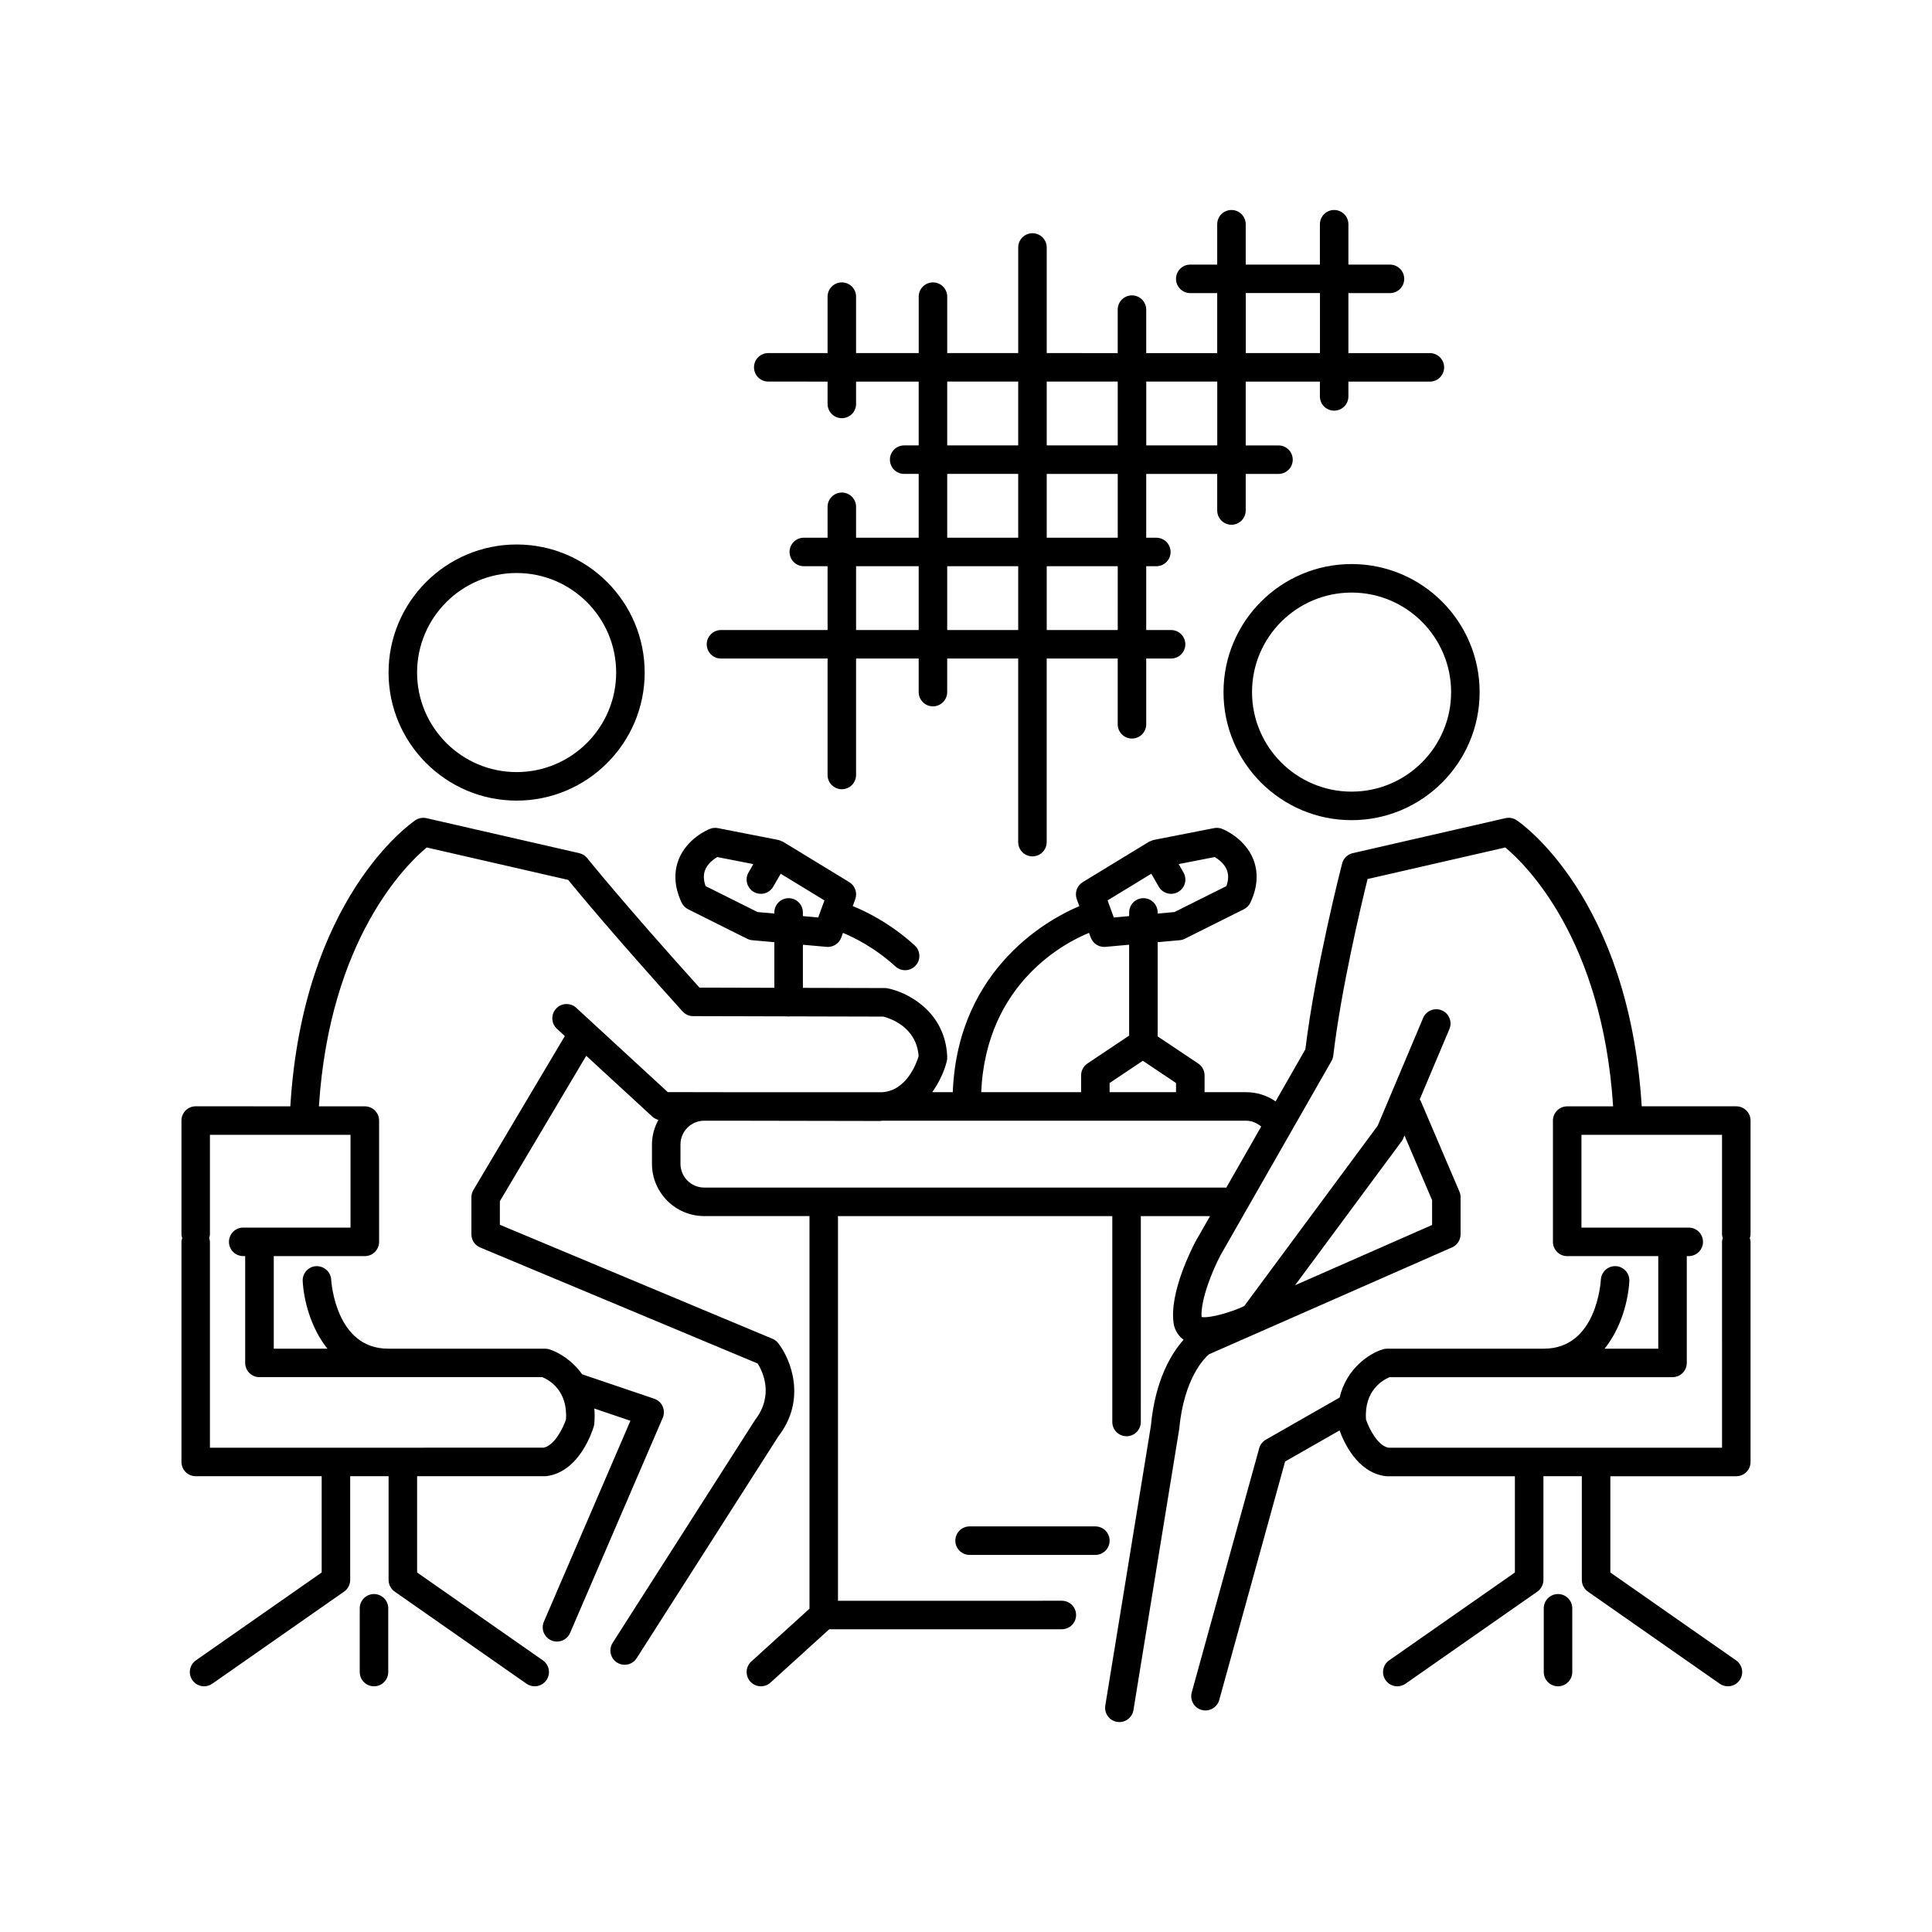 <?xml version="1.0" encoding="UTF-8"?>
<!-- Uploaded to: SVG Repo, www.svgrepo.com, Generator: SVG Repo Mixer Tools -->
<svg fill="#000000" width="800px" height="800px" version="1.1" viewBox="144 144 512 512" xmlns="http://www.w3.org/2000/svg">
 <g>
  <path d="m280.91 356.17c18.715 0 33.938-15.223 33.938-33.938 0-18.715-15.223-33.938-33.938-33.938s-33.938 15.223-33.938 33.938c0.004 18.715 15.227 33.938 33.938 33.938zm0-60.316c14.547 0 26.379 11.832 26.379 26.379s-11.832 26.379-26.379 26.379-26.379-11.832-26.379-26.379 11.832-26.379 26.379-26.379z"/>
  <path d="m243.11 566.44c-2.086 0-3.777 1.691-3.777 3.777v16.895c0 2.086 1.691 3.777 3.777 3.777 2.086 0 3.777-1.691 3.777-3.777v-16.895c0.004-2.086-1.691-3.777-3.777-3.777z"/>
  <path d="m502.18 293.48c-18.715 0-33.938 15.223-33.938 33.938 0 18.711 15.223 33.934 33.938 33.934s33.938-15.223 33.938-33.934c-0.004-18.715-15.227-33.938-33.938-33.938zm0 60.312c-14.547 0-26.379-11.832-26.379-26.375 0-14.547 11.832-26.379 26.379-26.379s26.379 11.832 26.379 26.379c0 14.539-11.836 26.375-26.379 26.375z"/>
  <path d="m604.14 437.18h-25.07c-3.371-55.172-31.918-75-33.145-75.82-0.863-0.582-1.941-0.773-2.945-0.543l-40.492 9.277c-1.379 0.316-2.461 1.371-2.812 2.742-0.293 1.137-7.125 27.781-9.738 49.234l-7.891 13.805c-2.285-1.574-4.984-2.434-7.82-2.434h-11.004v-4.453c0-1.262-0.629-2.438-1.676-3.141l-10.75-7.195v-24.965l5.844-0.523c0.473-0.043 0.93-0.172 1.352-0.383l15.656-7.824c0.758-0.379 1.367-1.004 1.73-1.77 2.375-5.043 1.738-8.977 0.789-11.391-2.188-5.562-7.668-7.891-8.285-8.141-0.672-0.27-1.418-0.332-2.129-0.199l-16.02 3.141c-0.305 0.059-0.578 0.203-0.859 0.332-0.098 0.043-0.203 0.043-0.297 0.098-0.012 0.008-0.02 0.02-0.031 0.027-0.016 0.012-0.039 0.012-0.055 0.02l-17.551 10.699c-1.539 0.941-2.199 2.832-1.582 4.523l0.676 1.848c-6.91 2.863-32.223 15.734-33.539 49.297h-5.449c2.059-2.883 3.344-6.004 3.883-8.293 0.074-0.324 0.109-0.656 0.098-0.992-0.414-12.043-10.508-17.199-15.789-18.238-0.234-0.047-0.48-0.07-0.723-0.07l-21.742-0.055v-11.426l6.281 0.562c0.113 0.012 0.227 0.016 0.34 0.016 1.57 0 3-0.98 3.547-2.481l0.453-1.238c2.566 1.047 8.242 3.727 13.926 8.906 0.723 0.66 1.633 0.984 2.543 0.984 1.027 0 2.047-0.414 2.793-1.234 1.406-1.543 1.293-3.93-0.25-5.34-6.644-6.055-13.336-9.184-16.422-10.418l0.668-1.824c0.617-1.691-0.043-3.586-1.582-4.523l-17.551-10.699c-0.016-0.012-0.039-0.012-0.055-0.02-0.012-0.008-0.02-0.02-0.031-0.027-0.094-0.055-0.199-0.055-0.297-0.098-0.281-0.129-0.555-0.273-0.859-0.332l-16.02-3.141c-0.707-0.133-1.457-0.07-2.129 0.199-0.617 0.25-6.098 2.578-8.285 8.141-0.949 2.414-1.586 6.348 0.789 11.391 0.363 0.766 0.973 1.391 1.73 1.77l15.656 7.824c0.422 0.211 0.879 0.344 1.352 0.383l5.844 0.523v12.086l-19.844-0.051c-20.477-22.719-29.645-34.188-29.738-34.301-0.535-0.668-1.277-1.137-2.109-1.324l-40.492-9.277c-1.012-0.23-2.082-0.035-2.945 0.543-1.227 0.82-29.777 20.648-33.145 75.82l-25.074-0.008c-2.086 0-3.777 1.691-3.777 3.777v30.137c0 0.355 0.109 0.676 0.203 1.004-0.094 0.328-0.203 0.648-0.203 1.004v58.336c0 2.086 1.691 3.777 3.777 3.777h33.379v25.512l-33.324 23.285c-1.711 1.195-2.129 3.551-0.934 5.262 0.734 1.051 1.91 1.613 3.102 1.613 0.746 0 1.504-0.223 2.164-0.68l34.938-24.414c1.012-0.707 1.613-1.863 1.613-3.098v-27.484h10.176v27.484c0 1.234 0.602 2.391 1.613 3.098l34.941 24.414c0.66 0.461 1.414 0.68 2.164 0.68 1.191 0 2.363-0.562 3.102-1.613 1.195-1.711 0.777-4.066-0.934-5.262l-33.324-23.285v-25.512h33.883c0.176 0 0.352-0.012 0.527-0.035 8.648-1.219 12.047-11.953 12.406-13.172 0.07-0.234 0.117-0.473 0.137-0.715 0.137-1.43 0.113-2.754 0.012-4.016l9.562 3.242-22.934 53.242c-0.824 1.918 0.059 4.141 1.977 4.965 0.488 0.211 0.992 0.309 1.492 0.309 1.465 0 2.856-0.855 3.473-2.281l24.555-57.004c0.414-0.969 0.41-2.07-0.02-3.031-0.43-0.965-1.238-1.703-2.238-2.043l-19.109-6.477c-2.625-3.711-6.223-5.856-8.734-6.621-0.359-0.109-0.727-0.164-1.102-0.164h-41.574c-13.84 0-15.039-17.562-15.086-18.312-0.121-2.078-1.945-3.633-3.988-3.555-2.082 0.117-3.672 1.895-3.559 3.973 0.27 4.938 2.07 12.344 6.566 17.895h-14.234v-24.527h24.137c2.086 0 3.777-1.691 3.777-3.777v-32.141c0-2.086-1.691-3.777-3.777-3.777h-12.172c2.863-44.512 23.34-64.27 28.57-68.602l37.484 8.59c2.762 3.387 12.422 15.039 30.316 34.859 0.715 0.793 1.73 1.246 2.793 1.246l25.059 0.062c0.09 0.008 0.168 0.051 0.258 0.051s0.164-0.043 0.25-0.051l24.832 0.062c1.785 0.449 8.797 2.695 9.367 10.48-0.566 1.918-3.195 9.18-9.703 9.559h-38.93l-17.844-0.031-24.258-22.34c-1.539-1.414-3.93-1.312-5.34 0.219-1.414 1.535-1.316 3.926 0.219 5.34l2.094 1.93-24.23 40.801c-0.348 0.582-0.527 1.25-0.527 1.93v9.809c0 1.523 0.914 2.898 2.32 3.484l73.543 30.75c1.32 2.109 4.387 8.383-0.707 14.988l-37.723 59.039c-1.125 1.758-0.609 4.098 1.148 5.219 0.629 0.402 1.336 0.594 2.031 0.594 1.246 0 2.465-0.613 3.188-1.746l37.527-58.758c7.59-9.805 3.312-20.457-0.012-24.719-0.398-0.512-0.922-0.914-1.52-1.164l-72.25-30.215v-6.254l22.887-38.535 17.566 16.176c0.441 0.406 0.988 0.648 1.559 0.809-1.055 1.953-1.707 4.152-1.707 6.519v5.125c0 7.641 6.215 13.855 13.855 13.855h27.891v104.05l-15.418 13.988c-1.543 1.402-1.664 3.789-0.258 5.336 0.746 0.82 1.77 1.238 2.797 1.238 0.906 0 1.816-0.324 2.539-0.98l15.578-14.137h61.637c2.086 0 3.777-1.691 3.777-3.777 0-2.086-1.691-3.777-3.777-3.777l-59.324 0.008v-101.94h72.699v54.559c0 2.086 1.691 3.777 3.777 3.777 2.086 0 3.777-1.691 3.777-3.777l0.004-54.562h18.34l-3.805 6.66c-0.738 1.383-7.18 13.746-5.809 21.938 0.145 0.863 0.695 2.793 2.602 4.168-2.965 3.332-7.481 10.254-8.645 22.703l-12.098 74.234c-0.336 2.059 1.062 4.004 3.121 4.336 0.207 0.035 0.41 0.051 0.613 0.051 1.816 0 3.422-1.316 3.723-3.172l12.129-74.484c1.273-13.578 6.762-18.855 7.891-19.812l64.426-28.34c1.371-0.602 2.254-1.961 2.254-3.457v-9.809c0-0.508-0.102-1.012-0.301-1.484l-10.277-24.066c-0.062-0.148-0.184-0.246-0.262-0.383l7.875-18.66c0.812-1.922-0.09-4.137-2.012-4.949-1.918-0.812-4.141 0.09-4.949 2.012l-12.055 28.574-35.219 47.582c-0.043 0.062-0.086 0.121-0.129 0.184-2.754 1.387-8.98 3.328-11.312 2.914-0.332-4.43 2.875-12.355 5.043-16.422l29.391-51.434c0.25-0.441 0.41-0.93 0.469-1.434 2.07-17.586 7.356-39.77 9.086-46.777l36.496-8.363c5.25 4.348 25.711 24.109 28.574 68.602h-12.172c-2.086 0-3.777 1.691-3.777 3.777v32.141c0 2.086 1.691 3.777 3.777 3.777h24.137v24.527h-14.234c4.496-5.551 6.297-12.957 6.566-17.895 0.113-2.082-1.484-3.863-3.57-3.977-2.055-0.109-3.863 1.484-3.977 3.57-0.039 0.746-1.156 18.301-15.086 18.301h-41.574c-0.375 0-0.742 0.055-1.102 0.164-3.668 1.117-9.652 5.113-11.473 12.789l-19.539 11.16c-0.867 0.496-1.504 1.312-1.77 2.277l-17.875 64.703c-0.555 2.012 0.625 4.094 2.637 4.648 0.336 0.09 0.676 0.137 1.008 0.137 1.656 0 3.176-1.098 3.641-2.773l17.457-63.199 14.438-8.246c1.082 3.027 4.617 11.066 12.047 12.109 0.176 0.023 0.348 0.035 0.527 0.035h33.883v25.512l-33.324 23.285c-1.711 1.195-2.129 3.551-0.934 5.262 0.734 1.051 1.91 1.613 3.102 1.613 0.746 0 1.504-0.223 2.164-0.68l34.941-24.414c1.012-0.707 1.613-1.863 1.613-3.098v-27.484h10.176v27.484c0 1.234 0.602 2.391 1.613 3.098l34.938 24.414c0.66 0.461 1.414 0.68 2.164 0.68 1.191 0 2.363-0.562 3.102-1.613 1.195-1.711 0.777-4.066-0.934-5.262l-33.324-23.285v-25.512h33.379c2.086 0 3.777-1.691 3.777-3.777v-58.332c0-0.355-0.109-0.676-0.203-1.004 0.094-0.328 0.203-0.648 0.203-1.004v-30.137c0-2.086-1.691-3.777-3.777-3.777zm-259.39-51.48-13.758-6.875c-0.566-1.605-0.609-2.996-0.141-4.223 0.664-1.73 2.234-2.891 3.227-3.477l9.562 1.871-1.273 2.219c-1.039 1.809-0.414 4.117 1.395 5.16 0.594 0.34 1.238 0.5 1.879 0.5 1.305 0 2.582-0.68 3.277-1.898l1.973-3.43 11.594 7.07-1.652 4.527-4.066-0.367v-0.977c0-2.086-1.691-3.777-3.777-3.777-2.086 0-3.777 1.691-3.777 3.777v0.297zm-107.86 83.625h-28.438c-2.086 0-3.777 1.691-3.777 3.777 0 2.086 1.691 3.777 3.777 3.777h0.523v28.305c0 2.086 1.691 3.777 3.777 3.777h74.98c1.699 0.707 6.809 3.484 6.25 11.234-0.812 2.422-3.086 6.867-5.898 7.457l-88.449 0.004v-54.555c0-0.355-0.109-0.676-0.203-1.004 0.094-0.328 0.203-0.648 0.203-1.004v-26.355h37.254zm278.55-22.863c0.176-0.242 0.328-0.504 0.441-0.781l0.32-0.762 7.32 17.141v6.57l-36.312 15.973zm-59.781-13.02h-17.602v-2.434l8.801-5.891 8.801 5.891zm-6.551-57.895 1.973 3.43c0.699 1.219 1.973 1.898 3.277 1.898 0.641 0 1.285-0.164 1.879-0.5 1.812-1.039 2.434-3.352 1.395-5.16l-1.273-2.219 9.562-1.871c0.98 0.582 2.539 1.734 3.211 3.441 0.484 1.234 0.445 2.637-0.125 4.262l-13.758 6.875-4.457 0.398v-0.297c0-2.086-1.691-3.777-3.777-3.777s-3.777 1.691-3.777 3.777l-0.004 0.973-4.062 0.363-1.652-4.527zm-16.496 15.676 0.453 1.238c0.547 1.5 1.973 2.481 3.547 2.481 0.113 0 0.227-0.004 0.34-0.016l6.281-0.562v24.086l-11.055 7.398c-1.047 0.699-1.676 1.879-1.676 3.141v4.453h-26.469c1.266-29.188 22.746-39.871 28.578-42.219zm36.227 67.496h-138.21c-3.473 0-6.297-2.824-6.297-6.297v-5.125c0-3.473 2.824-6.297 6.297-6.297h8.102l38.504 0.07c0.207 0 0.379-0.062 0.582-0.07h96.406c1.5 0 2.879 0.59 4.008 1.547l-9.258 16.199c-0.043-0.004-0.082-0.027-0.129-0.027zm131.52 68.938h-88.453c-2.812-0.594-5.09-5.047-5.898-7.457-0.562-7.781 4.59-10.555 6.242-11.238h74.988c2.086 0 3.777-1.691 3.777-3.777v-28.305h0.523c2.086 0 3.777-1.691 3.777-3.777 0-2.086-1.691-3.777-3.777-3.777h-28.438v-24.586h37.254v26.355c0 0.355 0.109 0.676 0.203 1.004-0.094 0.328-0.203 0.648-0.203 1.004z"/>
  <path d="m556.89 566.44c-2.086 0-3.777 1.691-3.777 3.777v16.895c0 2.086 1.691 3.777 3.777 3.777s3.777-1.691 3.777-3.777v-16.895c0-2.086-1.691-3.777-3.777-3.777z"/>
  <path d="m438.06 552.29c0-2.086-1.691-3.777-3.777-3.777h-33.332c-2.086 0-3.777 1.691-3.777 3.777 0 2.086 1.691 3.777 3.777 3.777h33.332c2.086 0 3.777-1.691 3.777-3.777z"/>
  <path d="m335.07 318.52h28.246v30.859c0 2.086 1.691 3.777 3.777 3.777s3.777-1.691 3.777-3.777v-30.859h16.59v8.891c0 2.086 1.691 3.777 3.777 3.777 2.086 0 3.777-1.691 3.777-3.777v-8.891h18.816v48.648c0 2.086 1.691 3.777 3.777 3.777s3.777-1.691 3.777-3.777v-48.648h18.82v17.426c0 2.086 1.691 3.777 3.777 3.777s3.777-1.691 3.777-3.777v-17.426h6.59c2.086 0 3.777-1.691 3.777-3.777 0-2.086-1.691-3.777-3.777-3.777h-6.59v-16.91h2.684c2.086 0 3.777-1.691 3.777-3.777 0-2.086-1.691-3.777-3.777-3.777h-2.684v-16.906h18.816v9.688c0 2.086 1.691 3.777 3.777 3.777 2.086 0 3.777-1.691 3.777-3.777v-9.688h8.684c2.086 0 3.777-1.691 3.777-3.777 0-2.086-1.691-3.777-3.777-3.777h-8.684v-16.91h19.66v3.922c0 2.086 1.691 3.777 3.777 3.777 2.086 0 3.777-1.691 3.777-3.777v-3.922h21.594c2.086 0 3.777-1.691 3.777-3.777 0-2.086-1.691-3.777-3.777-3.777h-21.594v-15.902h11.012c2.086 0 3.777-1.691 3.777-3.777 0-2.086-1.691-3.777-3.777-3.777h-11.012v-10.695c0-2.086-1.691-3.777-3.777-3.777-2.086 0-3.777 1.691-3.777 3.777v10.695h-19.66v-10.695c0-2.086-1.691-3.777-3.777-3.777-2.086 0-3.777 1.691-3.777 3.777v10.695h-7.144c-2.086 0-3.777 1.691-3.777 3.777 0 2.086 1.691 3.777 3.777 3.777h7.144v15.902h-18.816v-11.523c0-2.086-1.691-3.777-3.777-3.777s-3.777 1.691-3.777 3.777v11.523l-18.812-0.012v-27.984c0-2.086-1.691-3.777-3.777-3.777-2.086 0-3.777 1.691-3.777 3.777v27.984h-18.816v-14.953c0-2.086-1.691-3.777-3.777-3.777-2.086 0-3.777 1.691-3.777 3.777v14.953h-16.598v-14.953c0-2.086-1.691-3.777-3.777-3.777s-3.777 1.691-3.777 3.777v14.953h-15.723c-2.086 0-3.777 1.691-3.777 3.777 0 2.086 1.691 3.777 3.777 3.777l15.723 0.004v5.922c0 2.086 1.691 3.777 3.777 3.777s3.777-1.691 3.777-3.777v-5.922h16.59v16.91h-3.848c-2.086 0-3.777 1.691-3.777 3.777 0 2.086 1.691 3.777 3.777 3.777h3.848v16.906l-16.59 0.004v-8.191c0-2.086-1.691-3.777-3.777-3.777s-3.777 1.691-3.777 3.777v8.191h-6.301c-2.086 0-3.777 1.691-3.777 3.777 0 2.086 1.691 3.777 3.777 3.777l6.301 0.004v16.91h-28.246c-2.086 0-3.777 1.691-3.777 3.777-0.004 2.086 1.691 3.777 3.777 3.777zm59.949-7.555v-16.91h18.816v16.91zm45.191 0h-18.816v-16.91h18.82zm0-24.469h-18.816v-16.906h18.82zm33.934-64.832h19.66v15.902h-19.66zm-7.559 23.457v16.91h-18.816v-16.91zm-26.375 0v16.91h-18.816v-16.91zm-45.191 0h18.816v16.91h-18.816zm0 24.469h18.816v16.906h-18.816zm-24.148 24.465h16.59v16.91h-16.59z"/>
 </g>
</svg>